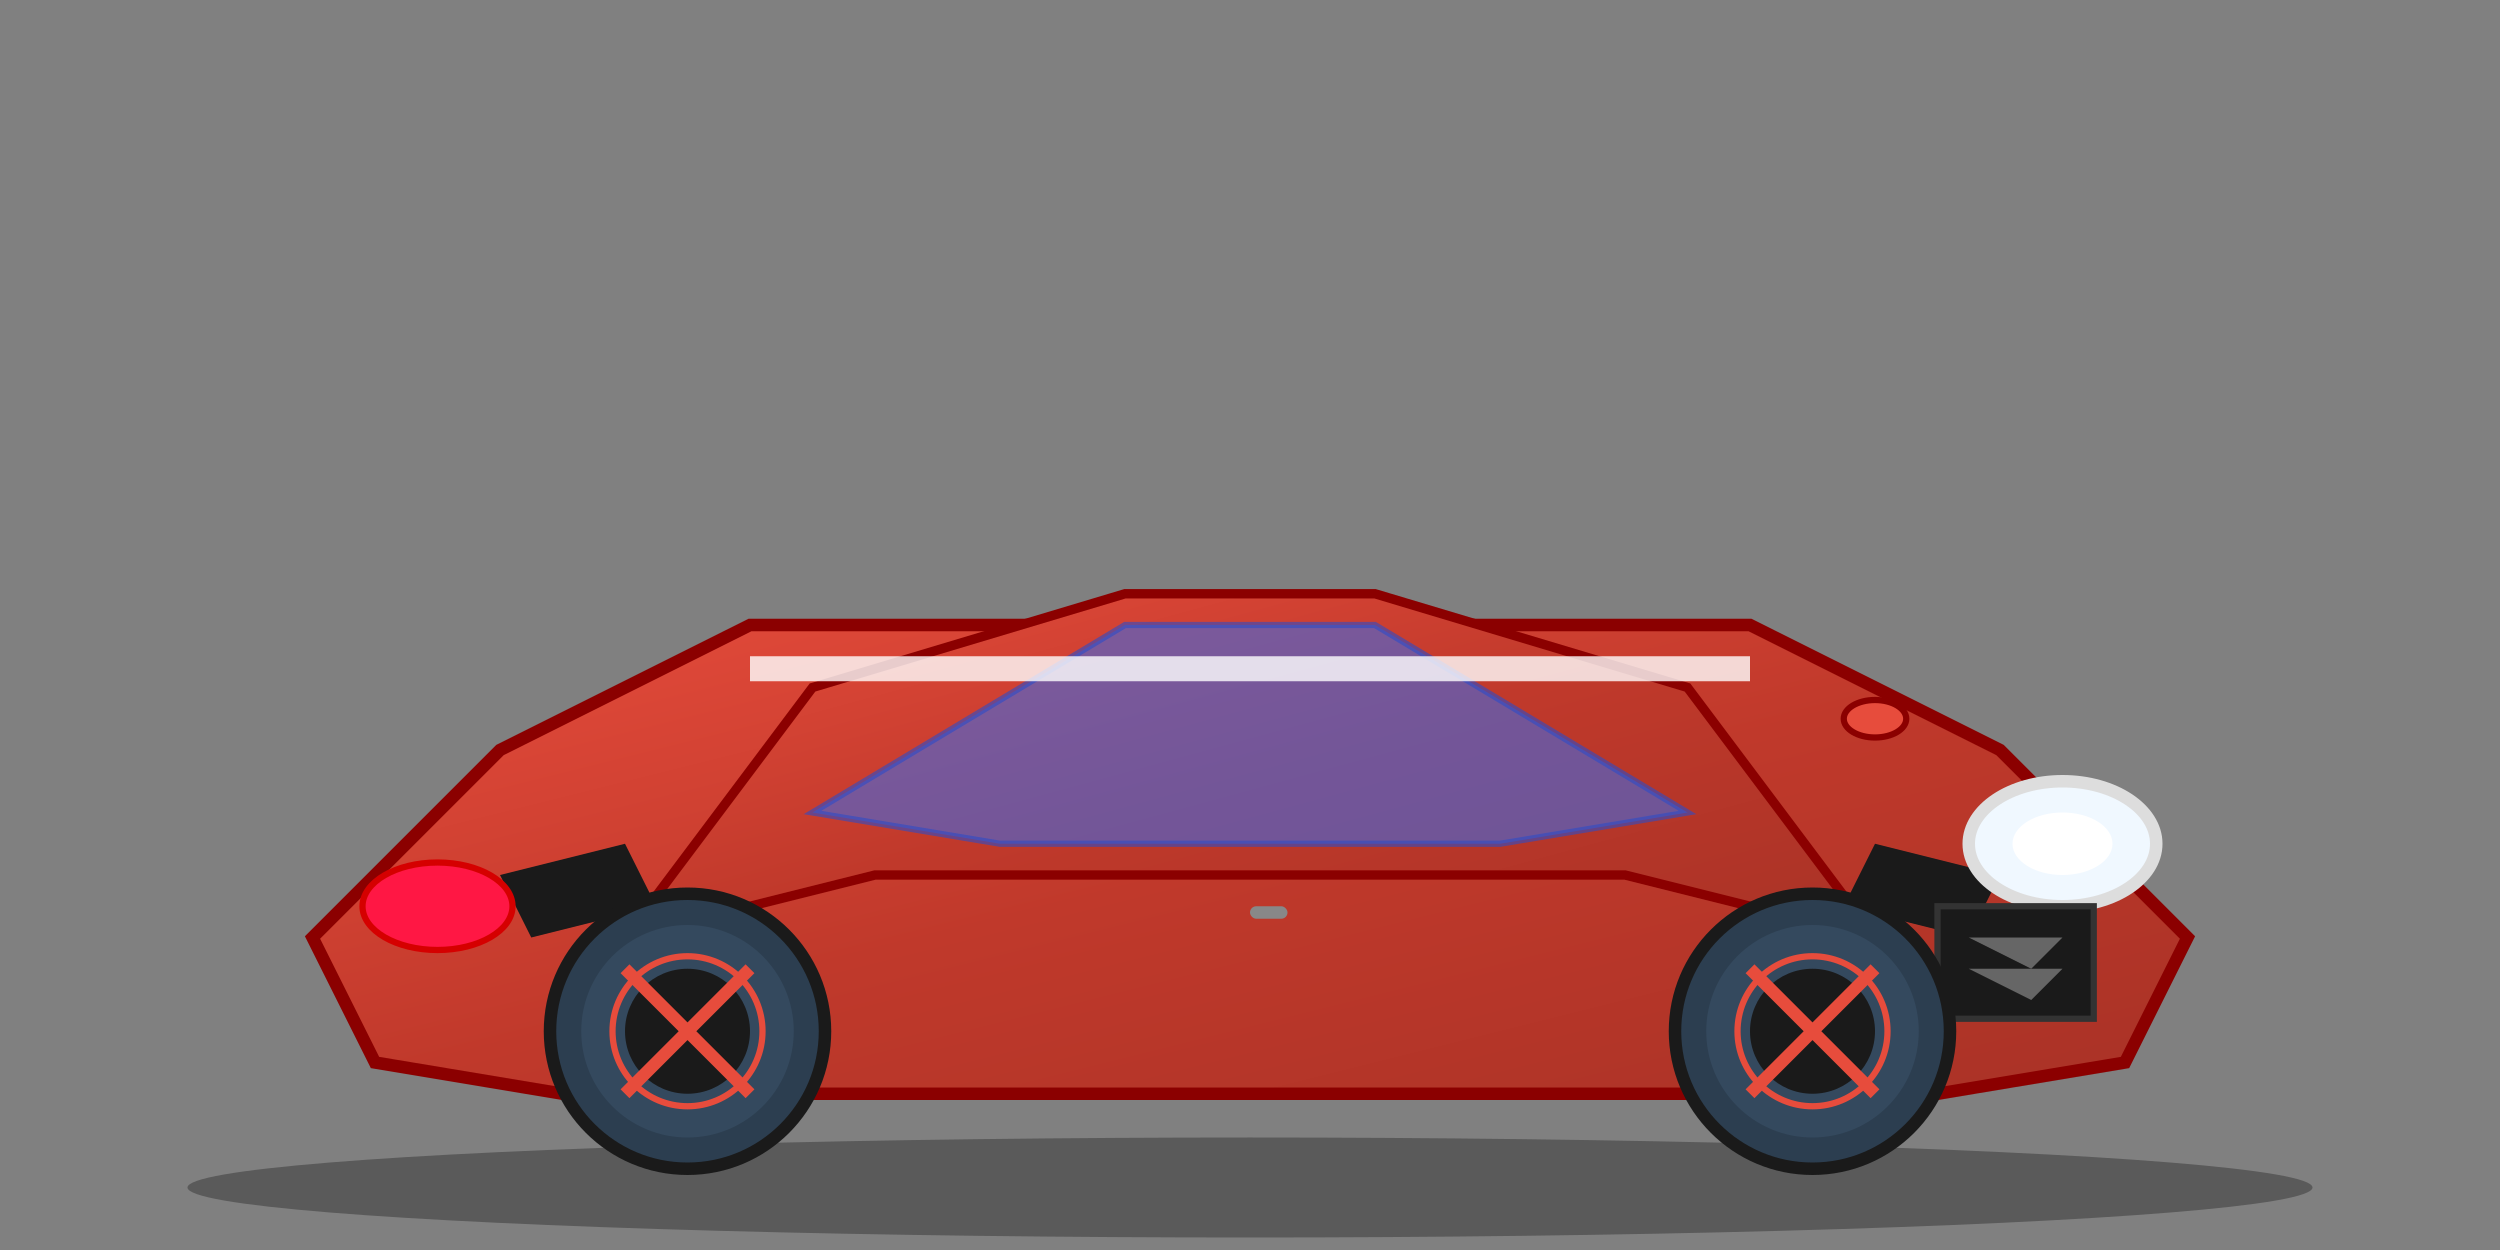 <?xml version="1.0" encoding="UTF-8"?>
<svg width="400" height="200" viewBox="0 0 400 200" xmlns="http://www.w3.org/2000/svg">
  <rect x="0" y="0" width="400" height="200" fill="#808080" stroke="none"/>
  <!-- Sports Car -->
  <defs>
    <linearGradient id="sportsBody" x1="0%" y1="0%" x2="100%" y2="100%">
      <stop offset="0%" style="stop-color:#e74c3c;stop-opacity:1" />
      <stop offset="50%" style="stop-color:#c0392b;stop-opacity:1" />
      <stop offset="100%" style="stop-color:#a93226;stop-opacity:1" />
    </linearGradient>
  </defs>
  
  <!-- Car shadow -->
  <ellipse cx="200" cy="190" rx="170" ry="8" fill="#000000" opacity="0.3"/>
  
  <!-- Main body -->
  <path d="M50 150 L80 120 L120 100 L280 100 L320 120 L350 150 L340 170 L310 175 L90 175 L60 170 Z" 
        fill="url(#sportsBody)" stroke="#8b0000" stroke-width="2"/>
  
  <!-- Low roof (sports car characteristic) -->
  <path d="M100 150 L130 110 L180 95 L220 95 L270 110 L300 150 L260 140 L140 140 Z" 
        fill="url(#sportsBody)" stroke="#8b0000" stroke-width="1.5"/>
  
  <!-- Windshield -->
  <path d="M130 130 L180 100 L220 100 L270 130 L240 135 L160 135 Z" 
        fill="#4169e1" opacity="0.6" stroke="#2e4bc6" stroke-width="1"/>
  
  <!-- Side air intakes -->
  <path d="M80 140 L100 135 L105 145 L85 150 Z" fill="#1a1a1a"/>
  <path d="M320 140 L300 135 L295 145 L315 150 Z" fill="#1a1a1a"/>
  
  <!-- Headlights -->
  <ellipse cx="330" cy="135" rx="15" ry="10" fill="#f0f8ff" stroke="#ddd" stroke-width="2"/>
  <ellipse cx="330" cy="135" rx="8" ry="5" fill="#ffffff"/>
  
  <!-- Taillights -->
  <ellipse cx="70" cy="145" rx="12" ry="7" fill="#ff1744" stroke="#d50000" stroke-width="1"/>
  
  <!-- Front grille -->
  <rect x="310" y="145" width="25" height="18" fill="#1a1a1a" stroke="#333" stroke-width="1"/>
  <polygon points="315,150 330,150 325,155" fill="#666"/>
  <polygon points="315,155 330,155 325,160" fill="#666"/>
  
  <!-- Wheels -->
  <circle cx="110" cy="165" r="22" fill="#2c3e50" stroke="#1a1a1a" stroke-width="2"/>
  <circle cx="110" cy="165" r="17" fill="#34495e"/>
  <circle cx="110" cy="165" r="10" fill="#1a1a1a"/>
  
  <circle cx="290" cy="165" r="22" fill="#2c3e50" stroke="#1a1a1a" stroke-width="2"/>
  <circle cx="290" cy="165" r="17" fill="#34495e"/>
  <circle cx="290" cy="165" r="10" fill="#1a1a1a"/>
  
  <!-- Sport wheel design -->
  <g transform="translate(110,165)">
    <path d="M-10,-10 L10,10 M-10,10 L10,-10" stroke="#e74c3c" stroke-width="2"/>
    <circle cx="0" cy="0" r="12" fill="none" stroke="#e74c3c" stroke-width="1"/>
  </g>
  
  <g transform="translate(290,165)">
    <path d="M-10,-10 L10,10 M-10,10 L10,-10" stroke="#e74c3c" stroke-width="2"/>
    <circle cx="0" cy="0" r="12" fill="none" stroke="#e74c3c" stroke-width="1"/>
  </g>
  
  <!-- Door handle -->
  <rect x="200" y="145" width="6" height="2" fill="#888" rx="1"/>
  
  <!-- Side mirror -->
  <ellipse cx="300" cy="115" rx="5" ry="3" fill="#e74c3c" stroke="#8b0000" stroke-width="1"/>
  
  <!-- Racing stripe -->
  <rect x="120" y="105" width="160" height="4" fill="#ffffff" opacity="0.8"/>
</svg>
